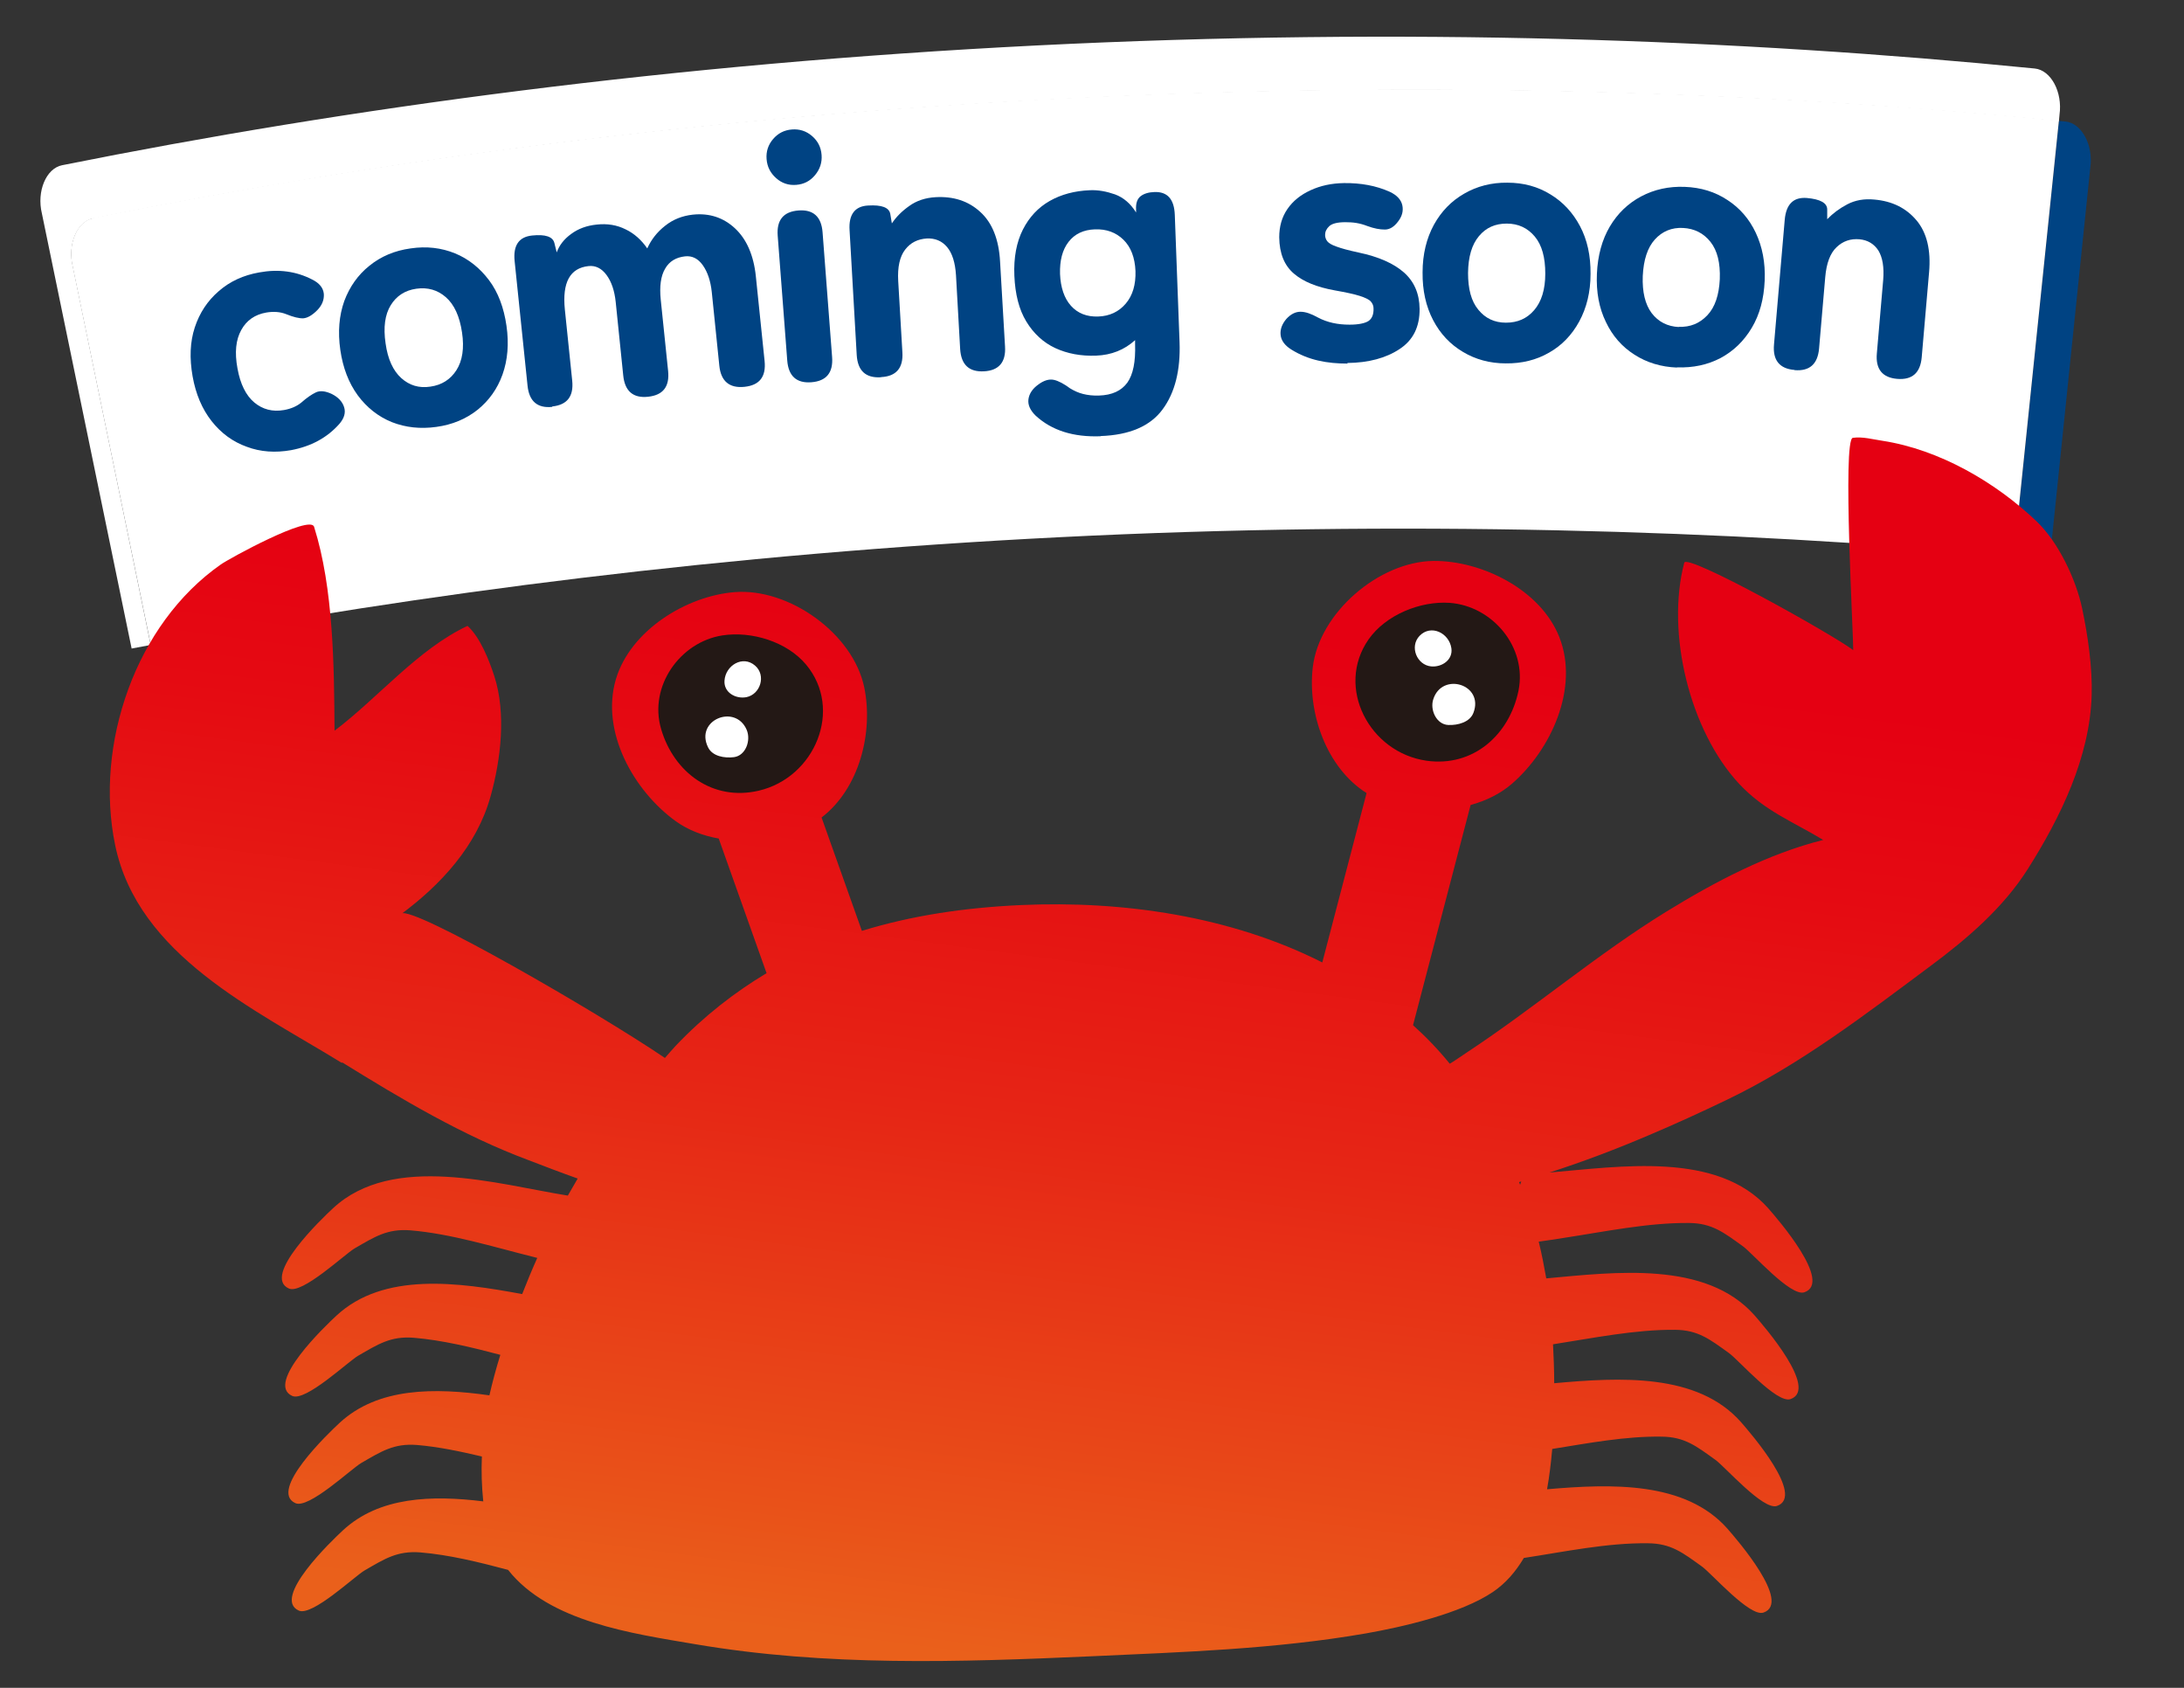 <?xml version="1.0" encoding="UTF-8"?><svg id="_レイヤー_1" xmlns="http://www.w3.org/2000/svg" xmlns:xlink="http://www.w3.org/1999/xlink" viewBox="0 0 110 85"><rect x="0" y="0" width="110" height="85" fill="#333333" stroke="none"/><defs><style>.cls-1{fill:none;}.cls-2{fill:#004383;}.cls-3{fill:#231815;}.cls-4{fill:#fff;}.cls-5{fill:url(#_名称未設定グラデーション_223);}</style><linearGradient id="_名称未設定グラデーション_223" x1="1484.87" y1="189.63" x2="1482.79" y2="242.78" gradientTransform="translate(1551.78 96.36) rotate(-170.21) scale(1 -1)" gradientUnits="userSpaceOnUse"><stop offset="0" stop-color="#e50012"/><stop offset=".18" stop-color="#e50a12"/><stop offset=".49" stop-color="#e62515"/><stop offset=".88" stop-color="#e95119"/><stop offset="1" stop-color="#ea601b"/></linearGradient></defs><path class="cls-2" d="M104.04,6.12c-.11-.01-.23-.02-.34-.03l-2.27,21.92c.61.06,1.21.11,1.81.17l2.04-19.74c.16-1.13-.43-2.24-1.25-2.32Z"/><path class="cls-4" d="M3.67,13.43c-.28-1.11.21-2.27,1.02-2.43,14.42-2.89,30.8-5.12,49.06-6.03,18.44-.93,35.15-.33,49.95,1.13l.03-.33c.16-1.13-.43-2.24-1.25-2.32-14.89-1.48-31.71-2.09-50.29-1.16-18.26.92-34.64,3.14-49.06,6.03-.81.16-1.29,1.32-1.02,2.43l4.52,21.91c.32-.06.64-.12.96-.18L3.67,13.43Z"/><path class="cls-4" d="M4.68,10.99c-.81.16-1.29,1.32-1.02,2.43l3.93,19.04c13.62-2.58,28.92-4.56,45.84-5.41s33.68-.38,48,.94l2.27-21.92c-14.81-1.46-31.52-2.05-49.95-1.13-18.26.92-34.64,3.14-49.06,6.03Z"/><path class="cls-5" d="M29.08,59.38c-.16.28-.32.55-.48.83-3.56-.57-8.81-2.17-11.83.64-.55.51-3.6,3.42-2.22,4.04.67.3,2.8-1.72,3.31-2.02,1.02-.59,1.65-1,2.81-.91,2.05.17,4.2.84,6.2,1.34.06.02.13.03.19.05-.27.6-.52,1.21-.76,1.82-3.23-.6-6.98-1.12-9.36,1.09-.55.51-3.6,3.42-2.22,4.04.67.3,2.8-1.72,3.31-2.02,1.02-.59,1.65-1,2.81-.91,1.43.12,2.92.48,4.36.86-.22.71-.4,1.38-.55,2.04-2.75-.39-5.61-.41-7.55,1.39-.55.51-3.6,3.42-2.22,4.04.67.3,2.8-1.72,3.31-2.02,1.02-.59,1.65-1,2.81-.91,1.07.09,2.17.32,3.27.58-.03.74-.01,1.49.07,2.26-2.59-.32-5.24-.24-7.07,1.46-.55.51-3.6,3.42-2.22,4.04.67.3,2.8-1.72,3.31-2.02,1.02-.59,1.65-1,2.81-.91,1.45.12,2.96.49,4.42.88,2.07,2.62,6.23,3.2,9.41,3.74,6.63,1.13,13.27.91,20,.61,4.59-.21,9.24-.36,13.79-1.15,1.83-.32,4.81-1,6.42-2.1.63-.43,1.13-1.01,1.54-1.7,2.03-.31,4.22-.77,6.26-.74,1.16.01,1.75.48,2.71,1.17.48.34,2.41,2.56,3.1,2.32,1.43-.49-1.33-3.67-1.82-4.23-2.12-2.39-5.84-2.26-9.08-1.98.12-.67.2-1.35.26-2.03,1.81-.29,3.71-.65,5.51-.62,1.16.01,1.75.48,2.71,1.17.48.34,2.41,2.56,3.1,2.32,1.43-.49-1.33-3.67-1.82-4.23-2.19-2.47-6.09-2.25-9.4-1.95,0-.71-.03-1.37-.06-1.96,2-.31,4.14-.75,6.15-.73,1.16.01,1.75.48,2.71,1.17.48.34,2.41,2.56,3.1,2.32,1.43-.49-1.33-3.67-1.82-4.23-2.44-2.74-6.98-2.17-10.48-1.85-.11-.62-.23-1.24-.38-1.85.43-.06.86-.12,1.27-.19,2.04-.31,4.24-.77,6.3-.75,1.16.01,1.75.48,2.71,1.17.48.34,2.41,2.56,3.1,2.32,1.43-.49-1.33-3.67-1.82-4.23-2.56-2.88-7.45-2.1-11.02-1.8,1.68-.54,3.34-1.17,4.96-1.86,1.35-.57,2.68-1.18,3.97-1.8,3.71-1.78,7.01-4.32,10.3-6.77,1.83-1.36,3.63-2.91,4.86-4.85,1.64-2.59,3.13-5.63,3.22-8.76.04-1.4-.19-3-.48-4.37-.31-1.47-1.2-3.34-2.29-4.38-2.07-1.98-4.91-3.62-7.76-4.06-.48-.07-1.01-.22-1.5-.15-.53.08.04,10.11.02,10.69-1.11-.83-8.38-4.89-8.51-4.4-.93,3.54.28,8.46,2.76,11.13,1.28,1.37,2.7,1.9,4.24,2.83-2.79.7-5.46,2.11-7.9,3.61-3.49,2.15-6.62,4.83-10.03,7.08-.06.04-.87.59-.88.58-.57-.7-1.19-1.35-1.85-1.94l2.9-11.09c.77-.21,1.49-.56,2.07-1.06,1.97-1.7,3.41-4.82,2.4-7.39-.94-2.39-3.9-3.86-6.34-3.84-2.74.03-5.76,2.61-6.08,5.36-.27,2.3.69,5.06,2.71,6.33l-2.23,8.53c-4.6-2.33-10.04-3.12-15.17-2.89-2.86.13-5.52.53-8.02,1.3l-2.03-5.71c1.9-1.45,2.62-4.29,2.15-6.55-.56-2.71-3.78-5.01-6.52-4.8-2.44.19-5.26,1.93-5.99,4.39-.78,2.65.91,5.63,3.02,7.15.63.45,1.37.73,2.16.87l2.41,6.78c-1.6.96-3.13,2.14-4.57,3.65-.19.2-.37.42-.55.62-3.31-2.25-12.71-7.69-13.28-7.27,2.01-1.49,3.81-3.44,4.5-5.91.52-1.86.79-4.18.19-6.04-.27-.83-.71-1.95-1.35-2.54-2.51,1.18-4.51,3.63-6.7,5.28-.02-3.24-.05-7.17-1.03-10.27-.2-.63-4.28,1.6-4.7,1.9-4.29,3-6.36,9.04-5.31,14.1,1.15,5.56,7.07,8.29,11.42,10.97,3.01,1.86,6.07,3.69,9.4,4.93.76.29,1.61.62,2.46.92ZM20.2,46.04c2.01-1.49,3.81-3.44,4.5-5.91.52-1.86.79-4.18.19-6.04-.27-.83-.71-1.95-1.35-2.54-2.51,1.18-4.51,3.63-6.7,5.28-.02-3.24-.05-7.17-1.03-10.27-.2-.63-4.28,1.6-4.7,1.9-4.29,3-6.36,9.04-5.31,14.1,1.15,5.56,7.07,8.29,11.42,10.97M76.56,59.66s-.03-.09-.05-.13c.04-.01.07-.02.11-.03l-.06.17Z"/><path class="cls-3" d="M40.6,33.47c1.88,2.25.45,5.69-2.39,6.35-2.32.54-4.27-.92-4.91-3.1-.64-2.16.96-4.39,3.08-4.72,1.46-.23,3.25.31,4.22,1.47Z"/><path class="cls-4" d="M38.03,33.52c.57.49.27,1.45-.44,1.59-.53.1-1.14-.23-1.1-.83.05-.77.92-1.3,1.54-.76Z"/><path class="cls-4" d="M37.61,36.76c.22.53-.05,1.29-.64,1.37-.48.06-1.09-.04-1.31-.5-.67-1.37,1.38-2.21,1.95-.87Z"/><path class="cls-3" d="M68.93,32.2c-1.68,2.41.04,5.7,2.92,6.11,2.35.33,4.17-1.3,4.63-3.52.45-2.21-1.33-4.28-3.47-4.43-1.47-.1-3.21.6-4.08,1.84Z"/><path class="cls-4" d="M71.5,32.02c-.52.54-.14,1.47.58,1.54.54.05,1.11-.33,1.02-.92-.12-.77-1.03-1.21-1.6-.62Z"/><path class="cls-4" d="M72.19,35.21c-.18.54.16,1.28.76,1.3.48.02,1.08-.14,1.26-.61.55-1.43-1.57-2.08-2.02-.69Z"/><path class="cls-1" d="M4.95,24.51s16.85-4.61,46.9-5.91c31.12-1.34,41.31.26,50.43,1.2"/><path class="cls-2" d="M14.66,22.67c-.79.14-1.54.09-2.23-.17-.7-.25-1.29-.68-1.77-1.29s-.8-1.36-.96-2.26c-.16-.91-.13-1.73.11-2.46.24-.73.64-1.34,1.21-1.83.56-.49,1.24-.8,2.03-.94.98-.18,1.87-.06,2.68.36.36.18.55.42.58.72.02.3-.09.58-.34.83-.25.25-.48.38-.69.4-.21.01-.5-.06-.87-.21-.3-.12-.64-.14-1-.08-.57.1-.99.39-1.26.88s-.34,1.12-.19,1.93c.14.79.43,1.37.85,1.72s.92.48,1.49.38c.35-.06.65-.19.88-.38.27-.24.52-.41.73-.51s.48-.07.8.08c.32.16.53.38.62.66s.01.56-.24.85c-.61.69-1.42,1.13-2.43,1.32Z"/><path class="cls-2" d="M21.97,21.5c-.8.11-1.54.03-2.23-.24-.69-.28-1.26-.73-1.72-1.35-.46-.63-.75-1.39-.88-2.29-.13-.91-.06-1.73.2-2.46.27-.72.69-1.32,1.27-1.78.58-.47,1.27-.76,2.07-.87.81-.12,1.55-.03,2.24.25.68.28,1.25.74,1.71,1.35s.75,1.39.88,2.3c.13.9.06,1.72-.2,2.45s-.69,1.32-1.26,1.78c-.58.46-1.27.75-2.08.86ZM21.68,19.47c.57-.08,1.01-.36,1.31-.83.3-.47.4-1.11.28-1.9-.12-.81-.39-1.4-.81-1.77-.42-.37-.92-.51-1.49-.43-.57.08-1,.36-1.29.83-.29.47-.38,1.11-.26,1.92.11.8.38,1.38.79,1.75.41.37.9.52,1.47.43Z"/><path class="cls-2" d="M27.82,20.49c-.75.08-1.17-.28-1.25-1.07l-.65-6.27c-.08-.79.21-1.22.88-1.29s1.04.06,1.12.37l.12.48c.13-.36.37-.67.73-.93.35-.26.78-.42,1.28-.47.54-.06,1.02.02,1.46.24.44.21.8.54,1.09.96.2-.44.49-.82.9-1.14.4-.32.86-.5,1.39-.56.84-.09,1.55.15,2.13.69s.94,1.35,1.05,2.42l.44,4.26c.08.79-.25,1.22-1.01,1.3-.76.08-1.19-.28-1.27-1.06l-.38-3.71c-.06-.56-.21-1.01-.45-1.35-.24-.34-.54-.49-.9-.45-.45.05-.79.25-1,.62-.22.37-.29.89-.22,1.57l.37,3.58c.08.79-.25,1.22-1.01,1.3-.75.08-1.17-.28-1.25-1.07l-.38-3.71c-.06-.56-.21-1.01-.46-1.35-.25-.34-.56-.49-.91-.45-.93.1-1.33.82-1.19,2.19l.37,3.58c.08.79-.25,1.22-1.01,1.3Z"/><path class="cls-2" d="M40.1,9.31c-.38.03-.72-.08-1.01-.34s-.45-.57-.48-.96c-.03-.38.08-.72.33-1.01.25-.29.56-.45.95-.48.38-.03.72.08,1.01.33.29.25.45.56.48.95.03.38-.08.72-.33,1.02-.25.3-.56.46-.95.49ZM40.87,19.25c-.75.06-1.16-.31-1.22-1.1l-.48-6.28c-.06-.79.29-1.21,1.04-1.27.75-.06,1.16.31,1.22,1.1l.48,6.28c.06.79-.29,1.21-1.04,1.27Z"/><path class="cls-2" d="M44.35,19c-.75.04-1.15-.33-1.2-1.12l-.36-6.29c-.05-.79.27-1.21.94-1.24.68-.04,1.05.1,1.11.42l.08.48c.22-.33.51-.62.88-.88.36-.26.8-.41,1.32-.44.9-.05,1.65.19,2.25.74.6.54.94,1.38,1,2.5l.25,4.28c.05.79-.31,1.21-1.06,1.25-.75.04-1.15-.33-1.2-1.12l-.21-3.72c-.04-.64-.19-1.11-.45-1.42-.26-.31-.61-.45-1.02-.43-.46.03-.82.21-1.09.56-.27.35-.39.87-.35,1.58l.21,3.59c.05.79-.31,1.21-1.06,1.25Z"/><path class="cls-2" d="M55.43,21.97c-1.37.05-2.45-.29-3.26-1.03-.29-.28-.41-.56-.37-.84.04-.28.21-.53.49-.73.29-.22.56-.29.79-.24s.51.2.82.43c.2.12.41.22.65.28.24.06.5.09.8.08.66-.02,1.13-.24,1.43-.65.29-.41.42-1.05.39-1.94v-.2c-.54.49-1.19.75-1.96.78s-1.45-.1-2.06-.38c-.6-.28-1.09-.73-1.46-1.34s-.56-1.38-.6-2.3.11-1.7.43-2.33c.32-.63.77-1.11,1.35-1.44.58-.33,1.26-.51,2.02-.54.42-.02.84.06,1.27.21.43.16.78.46,1.06.91v-.14c-.02-.32.06-.55.23-.68.17-.13.4-.2.7-.21.65-.02.99.36,1.02,1.15l.24,6.42c.05,1.4-.23,2.53-.85,3.37-.62.85-1.67,1.3-3.13,1.35ZM55.31,15.94c.58-.02,1.04-.24,1.39-.65.35-.41.51-.96.49-1.64-.03-.68-.23-1.21-.61-1.58-.38-.37-.86-.54-1.43-.52-.58.02-1.02.23-1.33.63-.31.4-.45.94-.43,1.62.03.68.21,1.22.55,1.6.34.38.8.56,1.37.54Z"/><path class="cls-2" d="M67.87,18.31c-.5,0-.99-.04-1.47-.15-.48-.11-.93-.29-1.35-.55-.34-.21-.52-.46-.55-.74s.07-.55.29-.81c.22-.24.46-.36.71-.36.25,0,.54.1.88.29.47.25,1,.36,1.59.36.46,0,.77-.07.95-.18.18-.12.27-.33.26-.64,0-.13-.05-.25-.14-.35-.09-.1-.28-.19-.56-.28-.28-.09-.71-.18-1.27-.28-.88-.16-1.56-.43-2.04-.84s-.73-1.01-.74-1.83c0-.54.13-1.01.41-1.42.28-.41.67-.72,1.17-.95s1.05-.35,1.68-.36c.85-.01,1.62.13,2.31.44.36.17.57.4.63.68.06.28-.01.55-.21.81-.2.27-.42.41-.67.41-.25,0-.54-.05-.89-.18-.18-.07-.36-.12-.54-.15-.18-.03-.37-.04-.56-.04-.4,0-.67.07-.81.2s-.21.28-.21.44c0,.12.04.23.11.32.07.09.23.19.47.27.24.09.61.19,1.12.3,1,.21,1.76.55,2.27,1,.52.46.78,1.07.79,1.83.01.9-.32,1.58-1.01,2.03-.68.45-1.56.69-2.63.7Z"/><path class="cls-2" d="M75.84,18.3c-.8,0-1.53-.2-2.16-.58-.64-.38-1.14-.91-1.5-1.6-.36-.69-.54-1.49-.53-2.4,0-.92.2-1.72.57-2.4.37-.67.88-1.2,1.53-1.57.64-.37,1.37-.56,2.17-.55.82,0,1.54.2,2.17.59.63.38,1.13.92,1.49,1.6.36.68.54,1.48.53,2.41,0,.91-.2,1.71-.57,2.39-.37.68-.88,1.21-1.52,1.57-.64.37-1.37.55-2.18.54ZM75.85,16.25c.58,0,1.05-.2,1.42-.63s.56-1.04.56-1.84c0-.82-.17-1.44-.53-1.87-.36-.43-.83-.65-1.41-.65s-1.04.2-1.4.63-.54,1.04-.55,1.86c0,.8.16,1.42.52,1.85.35.43.81.65,1.39.65Z"/><path class="cls-2" d="M84.46,18.51c-.8-.03-1.52-.25-2.14-.65-.63-.4-1.11-.95-1.44-1.65-.34-.7-.49-1.5-.45-2.42.04-.92.26-1.72.65-2.38.39-.66.92-1.17,1.58-1.52s1.39-.51,2.19-.48c.82.03,1.53.25,2.15.66.62.4,1.1.95,1.43,1.65s.49,1.5.45,2.42c-.04.91-.25,1.7-.65,2.37-.4.67-.92,1.17-1.57,1.52-.65.34-1.38.5-2.2.47ZM84.55,16.46c.58.02,1.05-.17,1.44-.58s.59-1.02.63-1.82c.03-.81-.12-1.44-.47-1.88-.35-.44-.81-.67-1.38-.7s-1.05.17-1.42.58-.57,1.02-.61,1.84c-.03.8.12,1.43.45,1.87.34.44.79.67,1.37.7Z"/><path class="cls-2" d="M90.38,18.63c-.75-.06-1.1-.49-1.03-1.28l.54-6.28c.07-.79.44-1.15,1.11-1.1.68.06,1.03.25,1.03.58v.49c.28-.29.61-.54,1.01-.75.4-.21.85-.29,1.37-.24.9.08,1.6.43,2.12,1.05.52.62.73,1.5.63,2.62l-.37,4.27c-.07.79-.48,1.15-1.23,1.09-.75-.06-1.1-.49-1.03-1.28l.32-3.71c.05-.63-.03-1.12-.24-1.47-.22-.34-.54-.53-.95-.57-.45-.04-.84.09-1.16.4-.32.3-.51.81-.57,1.51l-.31,3.59c-.07.79-.48,1.15-1.23,1.09Z"/></svg>